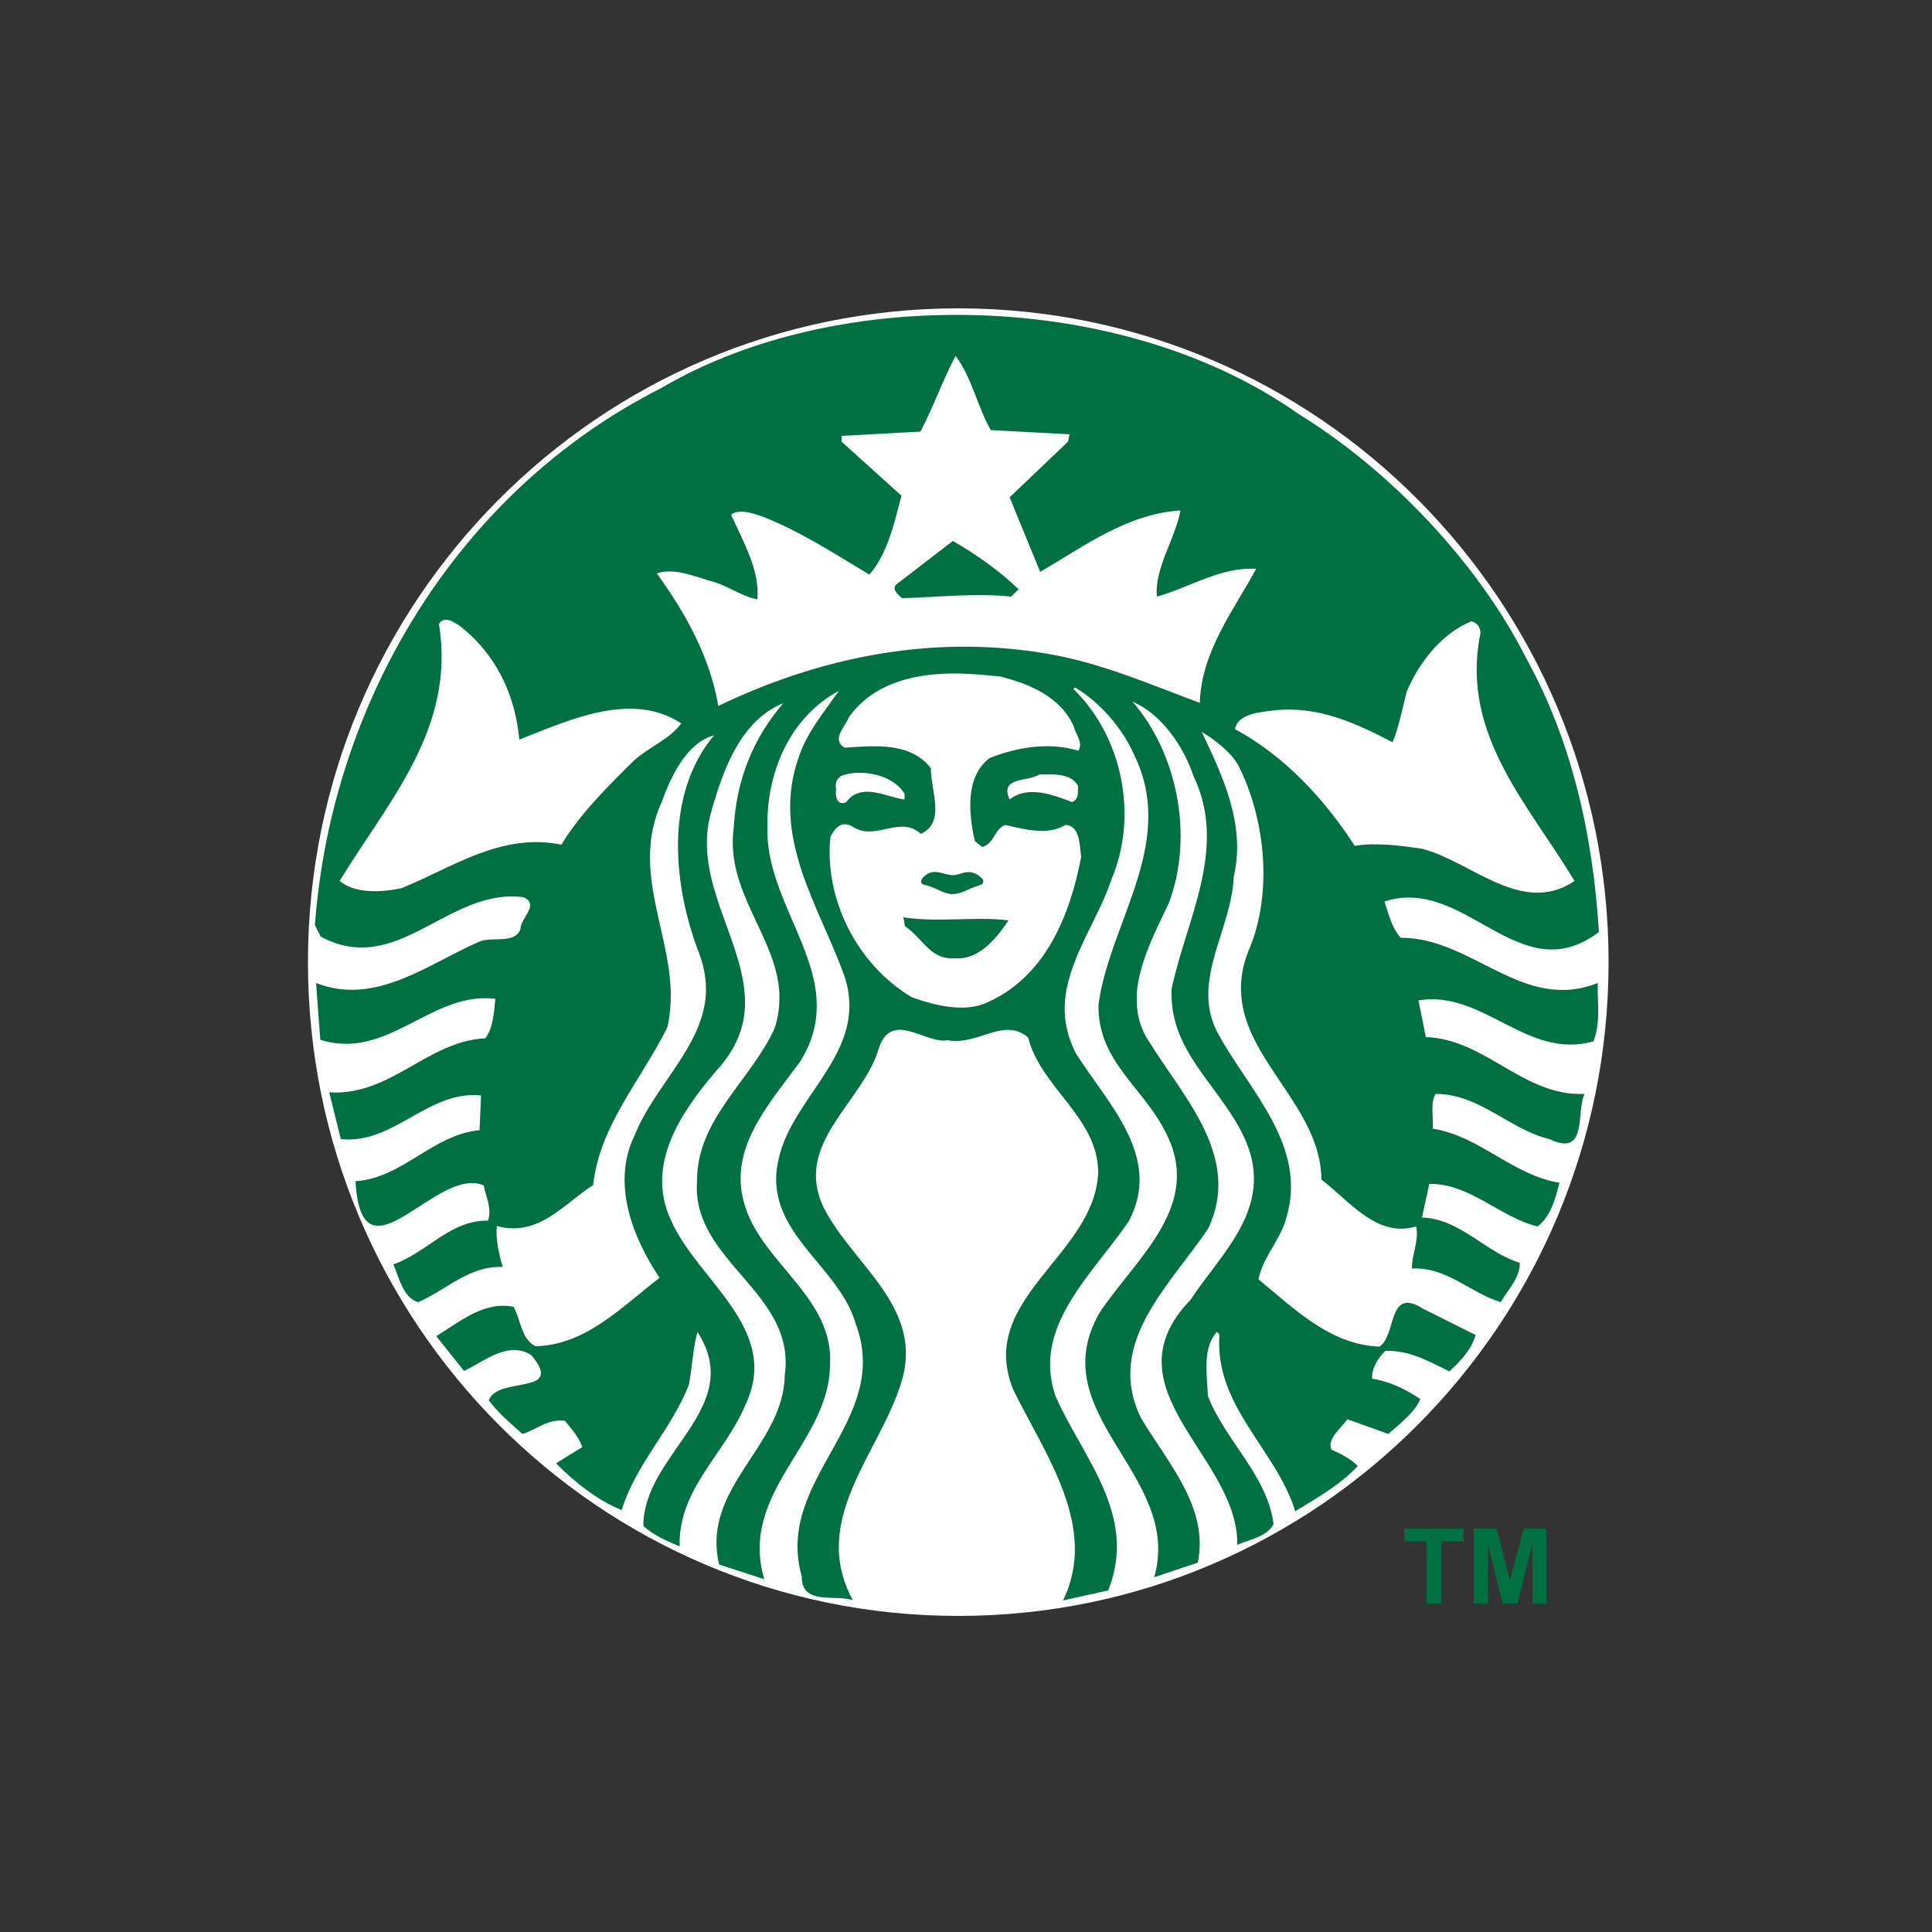 <svg xmlns="http://www.w3.org/2000/svg" xmlns:xlink="http://www.w3.org/1999/xlink" id="Layer_1" x="0px" y="0px" viewBox="0 0 500 500" style="enable-background:new 0 0 500 500;" xml:space="preserve"><rect x="0" y="0" width="500" height="500" fill="#333333" stroke="none"/><style type="text/css">	.st0{fill:#FFFFFF;}	.st1{fill:#007042;}	.st2{opacity:0.99;fill:#FFFFFF;enable-background:new    ;}</style><g id="g4387">	<path id="path3040" class="st0" d="M416.3,249c0,93.4-75.3,169.2-168.3,169.2c-92.9,0-168.3-75.7-168.3-169.2  c0-93.4,75.3-169.2,168.3-169.2S416.3,155.6,416.3,249z"></path>	<g id="g4381">		<path id="inner_artwork" class="st1" d="M246.6,140c5.9,3.4,12.2,7.8,17,12.5l-1.9,1.9c-9.4-1-19.4,0.2-28.3,0.4   c-1-1-3-2.5-1.1-3.8L246.6,140L246.6,140z M413.5,257.2c0.1,4.3,0.5,7.9-1.1,12.3c-17.2,4.9-28.6-13.4-45.3-10.6l1.9,9.5   c15.5,0.5,25.2,15.4,41.1,14.7c-2.3,4.5,1,16.5-9.1,11.7c-10.4-2.5-18-11.7-29.5-11.7c-1.4,2.5-0.5,6-0.7,9   c12.1,1.9,20.8,12.1,32.8,14c-1.1,4.2-2.3,8.8-5.7,11.3c-9.8-2.4-17.5-11.2-28-11l-1.9,8.7c9.9,0.3,16.4,9,25.3,11.7   c0.2,3.7-3,6.9-4.9,10.2c-7.9-2.4-14-9.2-23-8.7c-0.1-3.4,1.9-7.3,1.1-10.9c-10.2,3-17-6.4-24.5-12.1   c-0.2-18.6-19.8-30.7-20.8-48.1c-0.2-3.5,0.3-7.2,1.9-11.1c6.4-14.8,4.4-34.1-2.6-48c-2.1-3.6-5.9-6.5-9.5-8.7   c5.2,11,11.5,23.9,8.3,37.4c-0.4,10.4-6.5,20.4-6.6,30.4c0,3.6,0.7,7.1,2.8,10.8c8.2,14.7,22.9,28.7,17.4,47.2   c-1.5,5.7-6.1,10.1-7.2,15.9c9.6,7.9,18.6,16.9,31.3,17.4c4.5-2.9,2-15.7,11.3-9.8l13.6,6.8c-1,3.6-4,6.9-6.8,9.4   c-5.2-2.5-10.2-5.5-16.6-5.3c-1.9,2-3.5,4.3-3.4,7.2c4.5,0.7,8.7,2.7,12.5,5.3c-1.8,3.8-5.2,6.2-8.3,9l-10.6-3.8   c-1.8,2.5-5.4,5.2-4.1,7.9c2.4,1,5,2.4,6.8,4.2c-4.7,5-10.6,8.3-16.2,11.7c-4.9-16-21-27.2-19.6-45.7l-0.7-0.7   c-3.8,4.3-2.5,11.1-2.3,16.6c4.5,11.6,15.4,20.5,17,33.2c-1.9,3.3-6.2,3.9-9.4,5.3c0.4-22.9-34.4-40.3-12.1-63.4   c7.4-11.3,19.9-22.2,15.5-37.8c-4.5-15.1-20.5-24.4-20.4-41.3l0-1.3c3.6-17.6,14.7-36.4,5.7-55.1c-2.5-7.5-8.2-16.1-15.8-19.3   c11.4,13.1,16,34.5,9.4,52.1c-3.3,7-7.8,15.4-8.3,23.6h0c-0.2,4.3,0.6,8.6,3.4,12.6c8.7,14.1,23.8,29.6,15.1,48   c-9.8,14.7-26.9,29.7-17.4,49.1c6.9,11.6,17.6,23.1,14.7,37.4l-11.3,3.8c7.6-26.6-29.5-42.2-14-68.7c9.6-14.2,26.7-27.6,17-46.4   c-5.8-11.7-17.8-18.6-17.4-33.2l0.4-2.5c3.9-20.7,19.7-40.4,8.6-62.5c-2.9-6.5-8.7-13.2-15.1-17l-0.4,0.4   c12.8,12.5,16.8,33,9.8,49.4c-3.2,9.7-10.3,19.3-11.8,29.7c-0.7,4.9-0.1,9.9,2.7,15.3c8.2,13,22.5,26.7,13.6,43.4   c-9.4,13.8-25.2,27.3-18.9,45.3c6.9,15.7,21.4,30.7,13.6,50.2l-11.7,2.6c9.3-19-4.7-37.9-12.8-54.4c-9.9-23.7,21.4-35,21.9-56.6   c-0.1-14-15-21.9-18.1-34.7c-6.4-5.4-13.1,2.2-20.8,0.7c-5.7,1.1-14.4-7.8-17.8,1.9c-4,14.2-22.4,24.7-14.3,41.5   c7.7,15,26.2,25.9,20,45.3c-5.5,18.1-23.8,35.4-12.5,56.2c-4.7-1.5-13.3,1.4-13.2-6.1c-7.2-25.3,23.4-40,14-65.3   c-4.4-15.5-24.4-24-20-42.7c3.3-15.3,20.5-26.1,18.1-42.9c-0.2-1.4-0.5-2.8-1-4.3c-6.4-18.1-19.5-36.3-11.7-57.4   c2.1-6,6.4-11.2,10.2-16.6c-12.5,6.7-18.7,20.8-18.5,35.1c-0.5,15.6,11,29,12.6,43.2c0.6,5.8-0.3,11.7-4.3,17.9   c-8.2,11.1-18.9,22.8-14,37.4c4.7,14.7,23,23.7,21.9,40.8c-0.1,20.3-23.7,32.9-17,55.5l-11.7-3.8c-4.7-20.1,16.7-30.4,17-49.1   c3-21.4-24.3-29.4-22.7-50.2c-0.1-15.9,13.8-25.9,20-39.3c1.1-3.2,1.4-6.3,1.3-9.3c-0.8-14.8-14.1-26.3-11.8-42.9   c0.7-12.2,4.9-22.9,12.8-32.1c-10.9,4.4-15.5,17-18.5,27.6c-5.2,17,7.3,32.2,8.5,47.4c0.6,6.7-1.1,13.4-7.4,20.2   c-9.1,10.7-18.3,24.2-11.7,38.5c6.9,15.8,28.7,28.2,19.3,47.9c-5.2,12.5-17.5,21.9-17,36.6c-3.3-1.4-6.7-2.8-9.4-5.3   c0-18.8,26.7-30.5,14-50.2c-1.1,3.9-1.4,9.2-2.2,13.6c-4.4,11.5-13.8,20.6-17.4,32.5c-5.9-2.3-12.1-7.1-17-12.1l6.8-4.2   c-0.8-2.5-2.8-4.7-4.5-6.8c-4.4-0.6-7.3,2.3-11,3.4c-3.1-2.8-6.2-5.3-8.7-8.7c2.3-6.4,19.9-1.1,11-11.7c-6-3.8-12.1,1.6-17.4,4.1   l-7.2-9c6.2-3.8,12.3-9.1,20-7.6c1.9,3.4,2,8.4,5.7,10.2c13-0.3,22.2-10.1,32.1-17.7c-6.9-10.3-12.6-24.5-6.4-37   c4.9-12.5,17.8-23,18.4-36.8c0.1-3.1-0.4-6.5-1.7-10c-6.8-17.5-9.2-41.1,3.8-56.6c-7.1,1.9-11.2,10.7-13.6,17.4   c-7.8,17.1,2.1,32.9,2.4,49.3c0,2.9-0.2,5.9-0.9,8.9c-6.7,13.5-17.5,25.3-19.2,40.8c-7.7,4.9-14,13.5-24.9,10.6   c-0.4,2.9,0.5,7.3,1.5,10.6c-8.7-0.4-14.6,6-21.9,9.1c-3.9-1.2-4.9-6.3-6.4-9.8c8.6-2.9,14.7-11.5,24.5-11.3   c1.1-3.2-0.6-6.1-1.1-9.1c-12.2-5.4-31.6,26.8-33.2-1.1c12.2-0.8,20-12.1,32.1-13.2l0.4-9c-13.7-1.4-22.5,12.7-36.3,11.3l-3-12.1   c15.9,1,25.3-13.2,40.4-14c2-2.6,2.2-6.5,2.6-10.2c-16.5-2.1-27.8,16.1-45.3,10.6c0,0-0.6-7.6-0.9-11.9h0   c-0.1-1.7-0.2-2.8-0.2-2.8c15.6,6.1,29.3-5.2,42.7-10.9c3.4-1,8.7,0.7,10.2-3c-0.1-2.9,5.1-6.3,0.8-8.3   c-19.5-2.6-32.5,20.9-52.5,10.2l-1.5-3c4.2-56.9,36.2-111.9,89.5-138.9C192.2,88,219,81.7,246,81.5c32.6-0.3,65.5,8.3,90,25.6   c23.8,14.6,46.6,38.7,58.9,63.1c11.8,21.4,17.3,45.4,18.9,71c-20.6,15.6-34.5-14.7-55.5-7.9c1.1,3.3,1.8,6.7,4.2,9.4   c18.6-0.1,31.5,19.4,51,11.7L413.5,257.2L413.5,257.2z M176.3,187.2c-13.1-8.6-29.7-0.5-41.9,4.2c-1.1-11.5-5.8-21.9-15.5-29.5   c-0.9-0.5-2.2-1.5-3.4-1.5c-0.7,0-1.4,0.2-1.9,1.1c4.4,27.1-13.2,45.9-25.7,66.5c4.2,3.4,10.8,2.9,15.9,1.9   c13.2-5.3,25.8-14.5,41.5-11.3c4.7-7.9,12.5-15.6,18.9-21.9C168.2,193.2,173.6,191.1,176.3,187.2L176.3,187.2z M216.4,204.2   c-0.3,1.6,0.1,4.5,2.6,3.4c3.9-5.4,10.8-1.1,15.1-0.7v-1.5c-2.3-3.7-7.2-5.5-12.1-5.4c-1.1,0-2.3,0.2-3.4,0.5   C217,200.8,215.9,202.3,216.4,204.2L216.4,204.2z M277.9,188c-3.5-7.8-11.6-11-18.9-12.9c-3.6-0.4-7.3-0.7-11-0.8   c-0.7,0-1.4,0-2.1,0c-10.3,0.2-20.2,2.9-26.2,11.3c-0.9,2.4-4.7,5.8-1.1,7.9c7.9-0.5,17-1.5,22.3,5.3c0,6,3.9,14.1-2.6,17   c-5.4-5-11.8,2.1-17.7-1.9c-2.8-1.6-4.5,0.3-5.7,2.7c-1.6,15.6,6.5,32.8,21.1,41.5c5.9,2.1,13.9,4.2,20,1.1   c14.9-6.9,21-22.8,23.8-37.4c-0.4-2.8-0.2-8.2-4.1-8.3c-4.4,2.8-10.8,1.1-15.5,0c-2.8,0.9-2.9,4.9-6,5.7l-1.9-1.5   c-1.6-6.9-2.6-16.7,3.8-21.5c7.2-2.9,15.6-4.2,23-1.9C280.4,192,278.3,190.1,277.9,188L277.9,188z M270.3,200.4   c-0.5,0-1,0-1.5,0.1c-2.6,1.8-10.3,0.5-7.5,6.4c4.8-3.8,11.5-1.1,16.2,0.7c1.8-0.9,1.4-2.6,1.5-4.2   C277.5,200.6,273.9,200.3,270.3,200.4z M325.1,147.2c-9.3-0.5-17.1,4.8-25.7,7.2c-0.7-7.3,4.8-15,6.1-22.3   c-13.8,0.9-24.8,9.2-36.3,15.9c-2.6-6.4-5.3-12.8-7.9-19.3l15.1-14.4l0.4-1.9l-20.4-1.1c-3.5-6.2-4.9-13.6-9.1-19.2   c-3.4,6.4-5.7,13.2-9.1,19.6l-20.4,1.1v1.5l15.5,14c-1.9,7.2-3.6,15-8.3,20.4c-9.1-5.4-18-11.3-27.9-15.1c-2.4-0.8-5.8-2-7.9-0.4   c3.1,6.9,7.5,14.4,6.8,21.9c-4.2-0.8-7.4-3.4-11.3-4.5c-4.7-1.3-10.2-3.8-14.7-2.2c7.6,10.6,13.7,21.6,15.9,34.3   c25.1-12.1,54.3-18.7,84.6-13.6c14.2,2.3,27.3,8.1,40,12.8C310.9,168.6,319.3,157.9,325.1,147.2L325.1,147.2z M368.2,219.7   c12.8,3.4,25.7,17.4,39.3,8.3c-11.8-19.6-29.4-37.8-24.5-63.4c0.5-1.8-0.6-3.5-2.2-3.8c-7.7,3.1-13.6,10.7-16.7,18.1   c-1.2,4.4-2,9.1-3.7,13.2c-9.2-4.8-19-9.4-30.2-8.3c-4,0.5-9.8,0.8-10.6,4.9c12.7,6.8,23.2,18.1,31,30.2   C355.9,218,362.5,218.8,368.2,219.7L368.2,219.7z M233.8,237.4l0.4,2.3c4.9,3.3,6.4,8.8,13.2,8.3c6,0.4,10.6-5.3,13.6-9.8   C252.8,237.1,242.8,238.8,233.8,237.4L233.8,237.4z M240.6,227.2c0.2,1-0.6,2.5,0.7,3c4-0.9,11.3,2.1,13.6-2.6   c-1.6-1.8-4.1-2.6-6.8-2.6C245.4,225,242.6,225.8,240.6,227.2z"></path>		<g id="g4377">			<path id="rect3815" class="st2" d="M233.8,222.9h27.6v11.3h-27.6V222.9z"></path>			<path id="path3032-6" class="st1" d="M238.9,228.9c3.6,0.8,4.4,2.1,7.3,2.5c3-0.1,2.6-0.7,7.8-2.5c0.3-0.1,0.8-0.9,0.2-1.5    c-3.2-3.2-5.5-0.9-7.5-0.9c-2.7,0-5.2-2.3-7.9,0.7C238.3,227.9,238.1,228.5,238.9,228.9L238.9,228.9z"></path>		</g>	</g>	<g id="text4354">		<path id="path4430" class="st1" d="M369.2,415v-16.1h-5.8v-3.3h15.4v3.3h-5.8V415H369.2z"></path>		<path id="path4432" class="st1" d="M381.4,415v-19.4h5.9l3.5,13.3l3.5-13.3h5.9V415h-3.6v-15.3l-3.9,15.3h-3.8l-3.8-15.3V415   H381.4z"></path>	</g></g></svg>